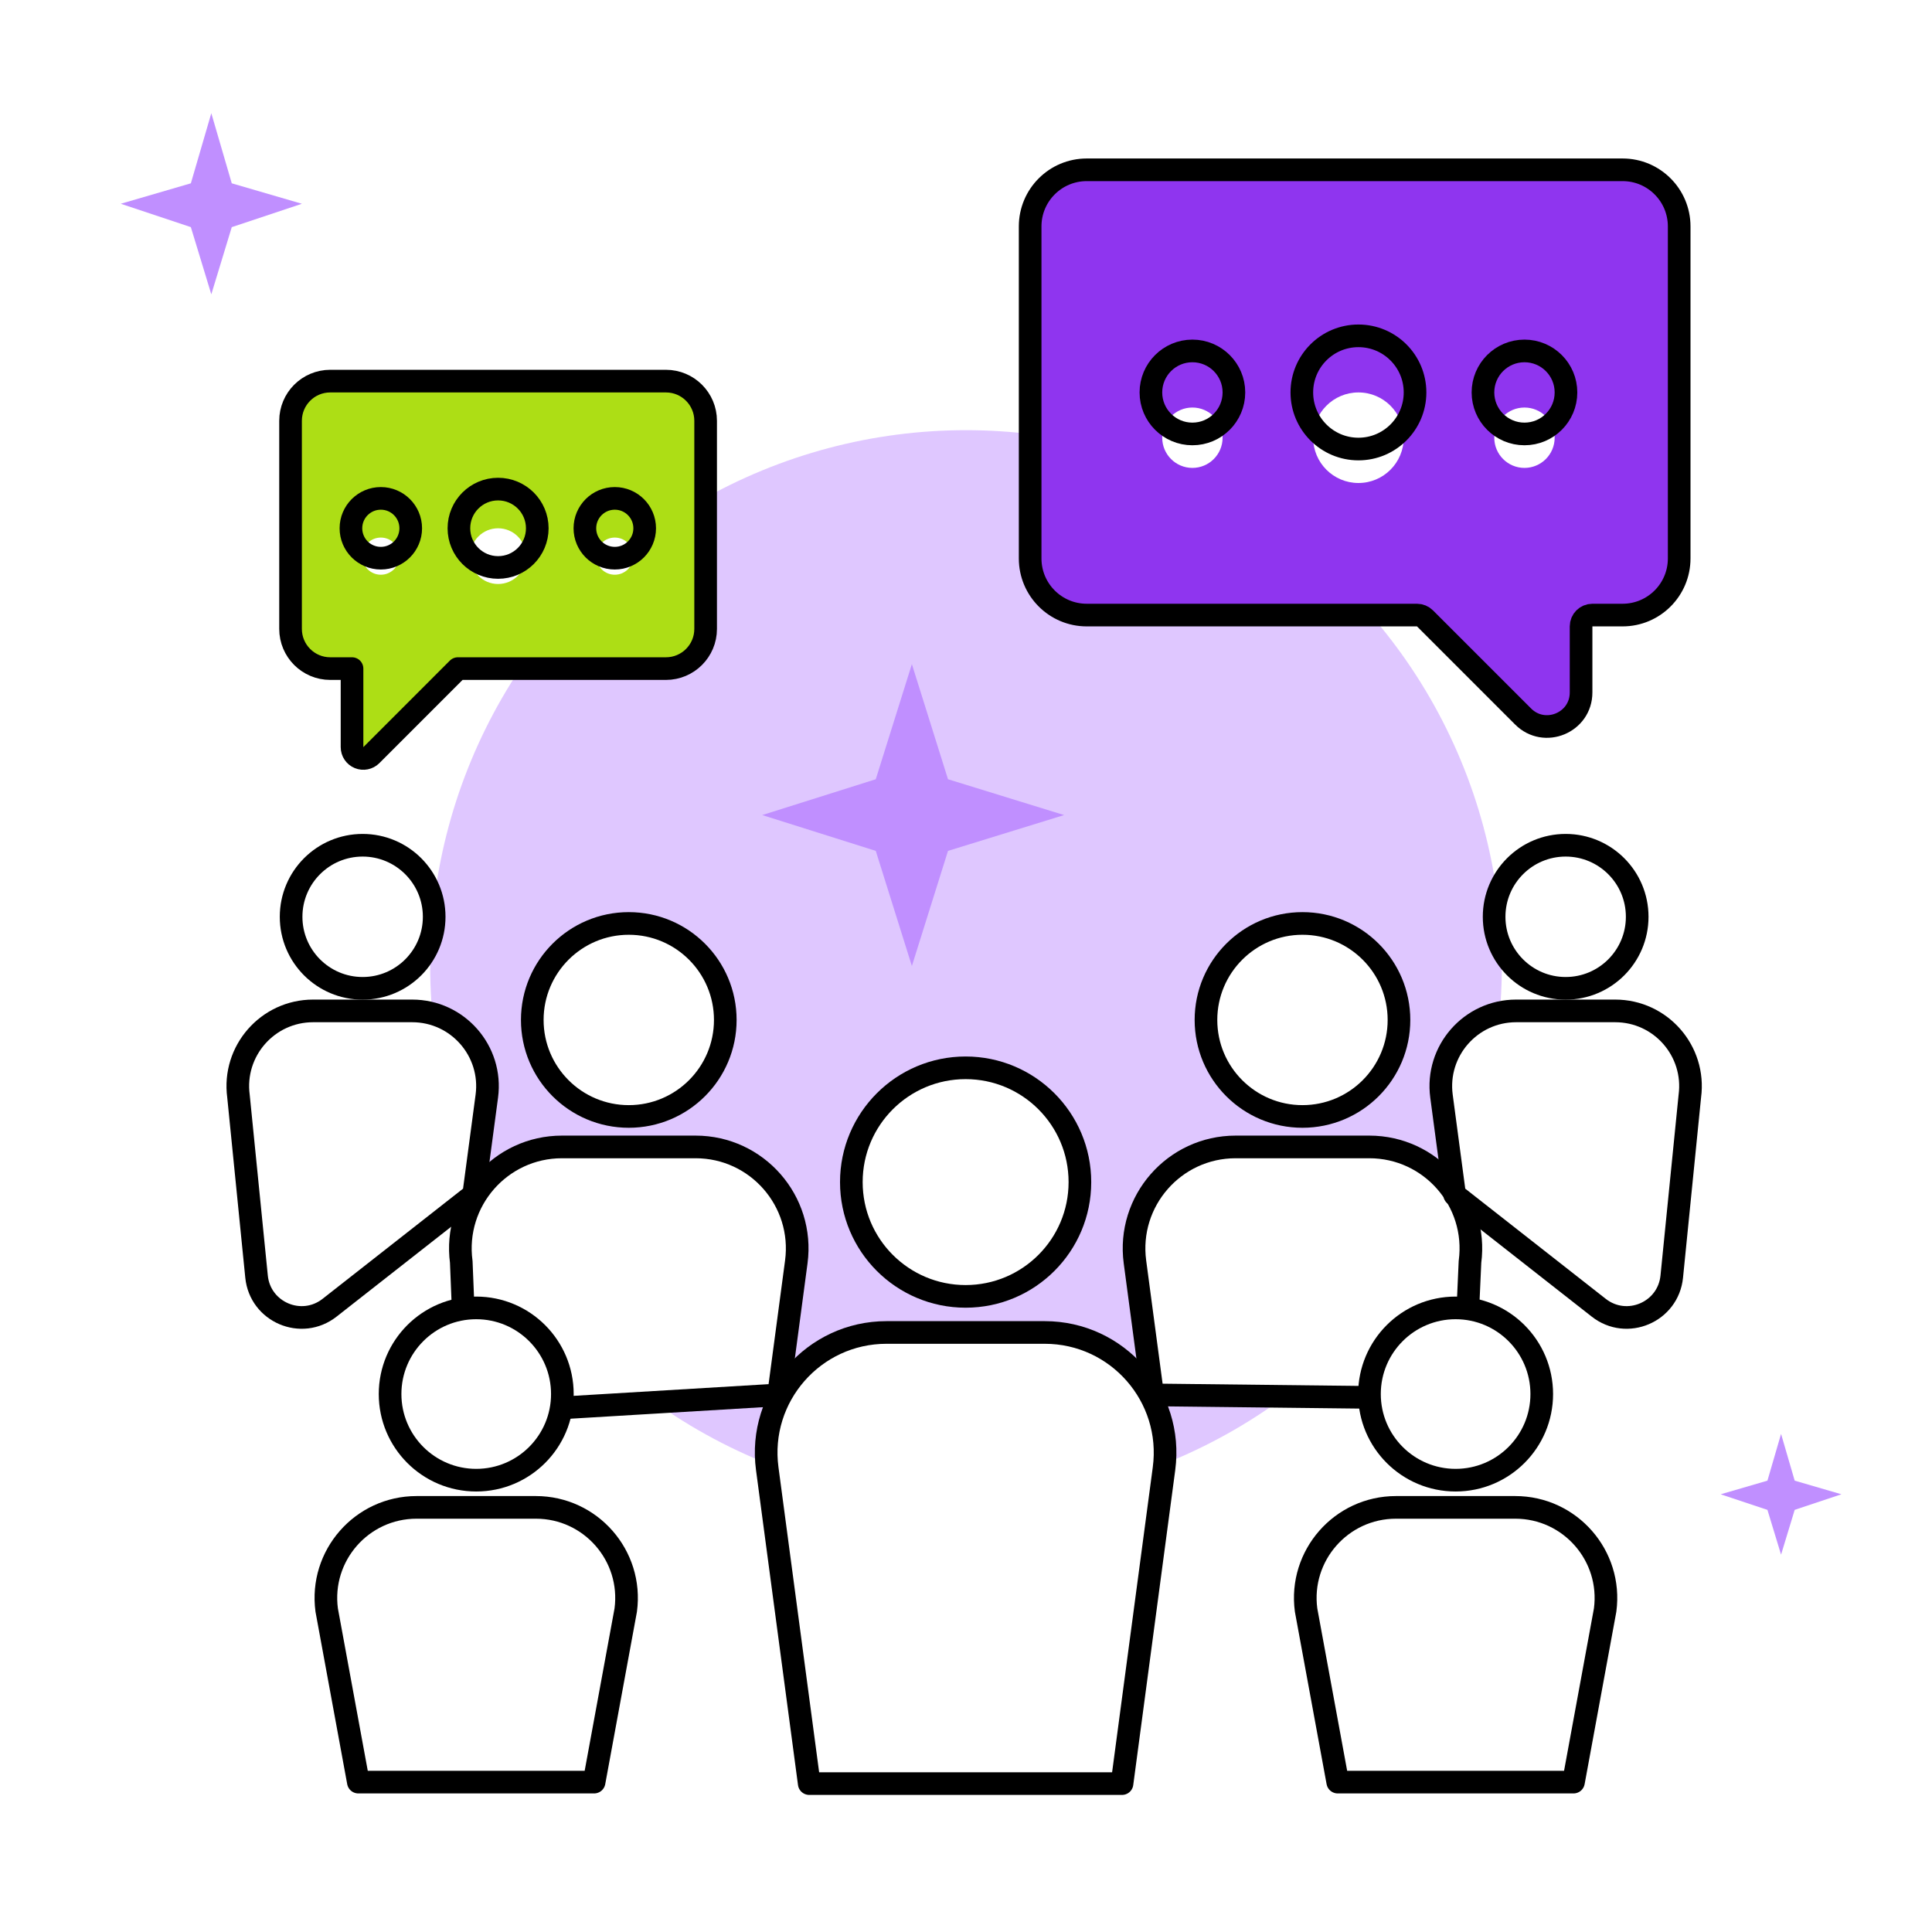 <svg width="256" height="256" viewBox="0 0 256 256" fill="none" xmlns="http://www.w3.org/2000/svg">
<g opacity="0.5" filter="url(#filter0_f_351_2472)">
<circle cx="128" cy="128" r="71" fill="#C08FFF"/>
</g>
<path fill-rule="evenodd" clip-rule="evenodd" d="M117.464 176.559H138.436C148.077 176.559 155.511 185.051 154.237 194.607L153.569 199.614C151.478 193.338 145.559 188.703 138.436 188.703H117.464C110.341 188.703 104.423 193.338 102.331 199.614L101.663 194.607C100.389 185.051 107.824 176.559 117.464 176.559Z" fill="#C3C4C5"/>
<circle cx="127.95" cy="156.634" r="15.143" fill="white" stroke="black" stroke-width="3" stroke-linecap="round" stroke-linejoin="round"/>
<path d="M138.436 176.559H117.464C107.824 176.559 100.389 185.051 101.663 194.607L107.227 236.336H148.673L154.237 194.607C155.511 185.051 148.077 176.559 138.436 176.559Z" fill="white" stroke="black" stroke-width="3" stroke-linecap="round" stroke-linejoin="round"/>
<path fill-rule="evenodd" clip-rule="evenodd" d="M163.73 151.974H181.438C189.579 151.974 195.856 159.144 194.78 167.213L194.261 171.109C192.535 165.742 187.504 161.761 181.438 161.761H163.73C157.664 161.761 152.632 165.742 150.907 171.109L150.387 167.213C149.312 159.144 155.589 151.974 163.73 151.974Z" fill="#C3C4C5"/>
<circle cx="172.584" cy="135.149" r="12.787" fill="white" stroke="black" stroke-width="3" stroke-linecap="round" stroke-linejoin="round"/>
<path d="M181.438 151.974H163.73C155.589 151.974 149.312 159.144 150.387 167.213L152.736 184.831L193.968 185.303L194.78 167.213C195.856 159.144 189.579 151.974 181.438 151.974Z" fill="white" stroke="black" stroke-width="3" stroke-linecap="round" stroke-linejoin="round"/>
<path fill-rule="evenodd" clip-rule="evenodd" d="M92.171 151.974H74.463C66.322 151.974 60.044 159.144 61.12 167.213L61.64 171.109C63.365 165.742 68.397 161.761 74.463 161.761H92.171C98.237 161.761 103.268 165.742 104.994 171.109L105.513 167.213C106.589 159.144 100.312 151.974 92.171 151.974Z" fill="#C3C4C5"/>
<circle cx="12.787" cy="12.787" r="12.787" transform="matrix(-1 0 0 1 96.104 122.362)" fill="white" stroke="black" stroke-width="3" stroke-linecap="round" stroke-linejoin="round"/>
<path d="M74.463 151.974H92.171C100.312 151.974 106.589 159.144 105.513 167.213L103.164 184.831L61.932 187.303L61.12 167.213C60.044 159.144 66.322 151.974 74.463 151.974Z" fill="white" stroke="black" stroke-width="3" stroke-linecap="round" stroke-linejoin="round"/>
<path fill-rule="evenodd" clip-rule="evenodd" d="M54.616 133.95H41.489C35.455 133.95 30.802 139.265 31.599 145.246L31.912 147.593C33.118 143.496 36.905 140.429 41.489 140.429H54.616C59.2 140.429 62.987 143.496 64.193 147.593L64.506 145.246C65.303 139.265 60.65 133.95 54.616 133.95Z" fill="#C3C4C5"/>
<circle cx="9.479" cy="9.479" r="9.479" transform="matrix(-1 0 0 1 57.531 112)" fill="white" stroke="black" stroke-width="3" stroke-linecap="round" stroke-linejoin="round"/>
<path d="M41.489 133.95H54.616C60.65 133.95 65.303 139.265 64.506 145.246L62.764 158.306L43.667 173.283C39.945 176.203 34.466 173.867 33.994 169.16L31.599 145.246C30.802 139.265 35.455 133.95 41.489 133.95Z" fill="white" stroke="black" stroke-width="3" stroke-linecap="round" stroke-linejoin="round"/>
<path fill-rule="evenodd" clip-rule="evenodd" d="M200.895 133.95H214.021C220.055 133.95 224.708 139.265 223.911 145.246L223.598 147.593C222.392 143.496 218.605 140.429 214.021 140.429H200.895C196.31 140.429 192.523 143.496 191.318 147.593L191.005 145.246C190.207 139.265 194.86 133.95 200.895 133.95Z" fill="#C3C4C5"/>
<circle cx="207.458" cy="121.479" r="9.479" fill="white" stroke="black" stroke-width="3" stroke-linecap="round" stroke-linejoin="round"/>
<path d="M214.021 133.95H200.895C194.86 133.95 190.207 139.265 191.005 145.246L192.746 158.306L211.843 173.283C215.565 176.203 221.044 173.867 221.516 169.16L223.911 145.246C224.708 139.265 220.055 133.95 214.021 133.95Z" fill="white" stroke="black" stroke-width="3" stroke-linecap="round" stroke-linejoin="round"/>
<path fill-rule="evenodd" clip-rule="evenodd" d="M55.198 199.735H71.005C78.271 199.735 83.875 206.135 82.914 213.338L82.481 216.589C80.97 211.75 76.455 208.149 71.005 208.149H55.198C49.748 208.149 45.233 211.75 43.722 216.589L43.288 213.338C42.328 206.135 47.931 199.735 55.198 199.735Z" fill="#C3C4C5"/>
<circle cx="63.102" cy="184.717" r="11.414" fill="white" stroke="black" stroke-width="3" stroke-linecap="round" stroke-linejoin="round"/>
<path d="M71.005 199.735H55.198C47.931 199.735 42.328 206.135 43.288 213.338L47.482 236.139H78.721L82.914 213.338C83.875 206.135 78.271 199.735 71.005 199.735Z" fill="white" stroke="black" stroke-width="3" stroke-linecap="round" stroke-linejoin="round"/>
<path fill-rule="evenodd" clip-rule="evenodd" d="M200.779 199.735H184.972C177.706 199.735 172.102 206.135 173.063 213.338L173.496 216.589C175.007 211.75 179.522 208.149 184.972 208.149H200.779C206.229 208.149 210.744 211.75 212.255 216.589L212.689 213.338C213.649 206.135 208.046 199.735 200.779 199.735Z" fill="#C3C4C5"/>
<circle cx="11.414" cy="11.414" r="11.414" transform="matrix(-1 0 0 1 204.29 173.303)" fill="white" stroke="black" stroke-width="3" stroke-linecap="round" stroke-linejoin="round"/>
<path d="M184.972 199.735H200.779C208.046 199.735 213.649 206.135 212.689 213.338L208.495 236.139H177.256L173.063 213.338C172.102 206.135 177.706 199.735 184.972 199.735Z" fill="white" stroke="black" stroke-width="3" stroke-linecap="round" stroke-linejoin="round"/>
<path d="M144 22.5C139.858 22.5 136.5 25.858 136.5 30V74C136.5 78.142 139.858 81.5 144 81.5H187.757C188.155 81.5 188.537 81.658 188.818 81.939L201.818 94.939C204.653 97.774 209.5 95.766 209.5 91.757V83C209.5 82.172 210.172 81.5 211 81.5H215C219.142 81.5 222.5 78.142 222.5 74V30C222.5 25.858 219.142 22.5 215 22.5H144Z" fill="#8F35EF" stroke="black" stroke-width="3" stroke-linecap="round" stroke-linejoin="round"/>
<path d="M46.645 88.593H43.759C40.854 88.593 38.5 86.238 38.5 83.333V55.76C38.5 52.855 40.854 50.5 43.759 50.5H88.241C91.146 50.5 93.5 52.855 93.5 55.76V83.333C93.5 86.238 91.146 88.593 88.241 88.593H60.67L49.205 100.061C48.776 100.49 48.131 100.618 47.571 100.386C47.01 100.154 46.645 99.607 46.645 99V88.593Z" fill="#ADDE15" stroke="black" stroke-width="3" stroke-linejoin="round"/>
<g filter="url(#filter1_i_351_2472)">
<circle cx="180" cy="52" r="6" fill="white"/>
</g>
<circle cx="180" cy="52" r="7.5" stroke="black" stroke-width="3" stroke-linecap="round" stroke-linejoin="round"/>
<g filter="url(#filter2_i_351_2472)">
<circle cx="66" cy="70" r="3.692" fill="white"/>
</g>
<circle cx="66" cy="70" r="5.192" stroke="black" stroke-width="3" stroke-linecap="round" stroke-linejoin="round"/>
<g filter="url(#filter3_i_351_2472)">
<circle cx="202" cy="52" r="4" fill="white"/>
</g>
<circle cx="202" cy="52" r="5.5" stroke="black" stroke-width="3" stroke-linecap="round" stroke-linejoin="round"/>
<g filter="url(#filter4_i_351_2472)">
<circle cx="81.462" cy="70" r="2.462" fill="white"/>
</g>
<circle cx="81.462" cy="70" r="3.962" stroke="black" stroke-width="3" stroke-linecap="round" stroke-linejoin="round"/>
<g filter="url(#filter5_i_351_2472)">
<circle cx="158" cy="52" r="4" fill="white"/>
</g>
<circle cx="158" cy="52" r="5.5" stroke="black" stroke-width="3" stroke-linecap="round" stroke-linejoin="round"/>
<g filter="url(#filter6_i_351_2472)">
<circle cx="50.462" cy="70" r="2.462" fill="white"/>
</g>
<circle cx="50.462" cy="70" r="3.962" stroke="black" stroke-width="3" stroke-linecap="round" stroke-linejoin="round"/>
<path d="M116.043 112.746L120.829 128L125.615 112.746L141 108L125.615 103.254L120.829 88L116.043 103.254L101 108L116.043 112.746Z" fill="#C08FFF"/>
<path d="M25.29 30.097L28 39L30.71 30.097L40 27L30.71 24.29L28 15L25.29 24.29L16 27L25.29 30.097Z" fill="#C08FFF"/>
<path d="M234.194 200.065L236 206L237.806 200.065L244 198L237.806 196.194L236 190L234.194 196.194L228 198L234.194 200.065Z" fill="#C08FFF"/>
<defs>
<filter id="filter0_f_351_2472" x="9" y="9" width="238" height="238" filterUnits="userSpaceOnUse" color-interpolation-filters="sRGB">
<feFlood flood-opacity="0" result="BackgroundImageFix"/>
<feBlend mode="normal" in="SourceGraphic" in2="BackgroundImageFix" result="shape"/>
<feGaussianBlur stdDeviation="24" result="effect1_foregroundBlur_351_2472"/>
</filter>
<filter id="filter1_i_351_2472" x="171" y="43" width="18" height="18" filterUnits="userSpaceOnUse" color-interpolation-filters="sRGB">
<feFlood flood-opacity="0" result="BackgroundImageFix"/>
<feBlend mode="normal" in="SourceGraphic" in2="BackgroundImageFix" result="shape"/>
<feColorMatrix in="SourceAlpha" type="matrix" values="0 0 0 0 0 0 0 0 0 0 0 0 0 0 0 0 0 0 127 0" result="hardAlpha"/>
<feOffset dy="6"/>
<feComposite in2="hardAlpha" operator="arithmetic" k2="-1" k3="1"/>
<feColorMatrix type="matrix" values="0 0 0 0 1 0 0 0 0 1 0 0 0 0 1 0 0 0 0.8 0"/>
<feBlend mode="normal" in2="shape" result="effect1_innerShadow_351_2472"/>
</filter>
<filter id="filter2_i_351_2472" x="59.308" y="63.308" width="13.384" height="13.385" filterUnits="userSpaceOnUse" color-interpolation-filters="sRGB">
<feFlood flood-opacity="0" result="BackgroundImageFix"/>
<feBlend mode="normal" in="SourceGraphic" in2="BackgroundImageFix" result="shape"/>
<feColorMatrix in="SourceAlpha" type="matrix" values="0 0 0 0 0 0 0 0 0 0 0 0 0 0 0 0 0 0 127 0" result="hardAlpha"/>
<feOffset dy="3.692"/>
<feComposite in2="hardAlpha" operator="arithmetic" k2="-1" k3="1"/>
<feColorMatrix type="matrix" values="0 0 0 0 1 0 0 0 0 1 0 0 0 0 1 0 0 0 0.7 0"/>
<feBlend mode="normal" in2="shape" result="effect1_innerShadow_351_2472"/>
</filter>
<filter id="filter3_i_351_2472" x="195" y="45" width="14" height="14" filterUnits="userSpaceOnUse" color-interpolation-filters="sRGB">
<feFlood flood-opacity="0" result="BackgroundImageFix"/>
<feBlend mode="normal" in="SourceGraphic" in2="BackgroundImageFix" result="shape"/>
<feColorMatrix in="SourceAlpha" type="matrix" values="0 0 0 0 0 0 0 0 0 0 0 0 0 0 0 0 0 0 127 0" result="hardAlpha"/>
<feOffset dy="6"/>
<feComposite in2="hardAlpha" operator="arithmetic" k2="-1" k3="1"/>
<feColorMatrix type="matrix" values="0 0 0 0 1 0 0 0 0 1 0 0 0 0 1 0 0 0 0.8 0"/>
<feBlend mode="normal" in2="shape" result="effect1_innerShadow_351_2472"/>
</filter>
<filter id="filter4_i_351_2472" x="76" y="64.539" width="10.923" height="10.923" filterUnits="userSpaceOnUse" color-interpolation-filters="sRGB">
<feFlood flood-opacity="0" result="BackgroundImageFix"/>
<feBlend mode="normal" in="SourceGraphic" in2="BackgroundImageFix" result="shape"/>
<feColorMatrix in="SourceAlpha" type="matrix" values="0 0 0 0 0 0 0 0 0 0 0 0 0 0 0 0 0 0 127 0" result="hardAlpha"/>
<feOffset dy="3.692"/>
<feComposite in2="hardAlpha" operator="arithmetic" k2="-1" k3="1"/>
<feColorMatrix type="matrix" values="0 0 0 0 1 0 0 0 0 1 0 0 0 0 1 0 0 0 0.7 0"/>
<feBlend mode="normal" in2="shape" result="effect1_innerShadow_351_2472"/>
</filter>
<filter id="filter5_i_351_2472" x="151" y="45" width="14" height="14" filterUnits="userSpaceOnUse" color-interpolation-filters="sRGB">
<feFlood flood-opacity="0" result="BackgroundImageFix"/>
<feBlend mode="normal" in="SourceGraphic" in2="BackgroundImageFix" result="shape"/>
<feColorMatrix in="SourceAlpha" type="matrix" values="0 0 0 0 0 0 0 0 0 0 0 0 0 0 0 0 0 0 127 0" result="hardAlpha"/>
<feOffset dy="6"/>
<feComposite in2="hardAlpha" operator="arithmetic" k2="-1" k3="1"/>
<feColorMatrix type="matrix" values="0 0 0 0 1 0 0 0 0 1 0 0 0 0 1 0 0 0 0.8 0"/>
<feBlend mode="normal" in2="shape" result="effect1_innerShadow_351_2472"/>
</filter>
<filter id="filter6_i_351_2472" x="45" y="64.539" width="10.923" height="10.923" filterUnits="userSpaceOnUse" color-interpolation-filters="sRGB">
<feFlood flood-opacity="0" result="BackgroundImageFix"/>
<feBlend mode="normal" in="SourceGraphic" in2="BackgroundImageFix" result="shape"/>
<feColorMatrix in="SourceAlpha" type="matrix" values="0 0 0 0 0 0 0 0 0 0 0 0 0 0 0 0 0 0 127 0" result="hardAlpha"/>
<feOffset dy="3.692"/>
<feComposite in2="hardAlpha" operator="arithmetic" k2="-1" k3="1"/>
<feColorMatrix type="matrix" values="0 0 0 0 1 0 0 0 0 1 0 0 0 0 1 0 0 0 0.7 0"/>
<feBlend mode="normal" in2="shape" result="effect1_innerShadow_351_2472"/>
</filter>
</defs>
</svg>
